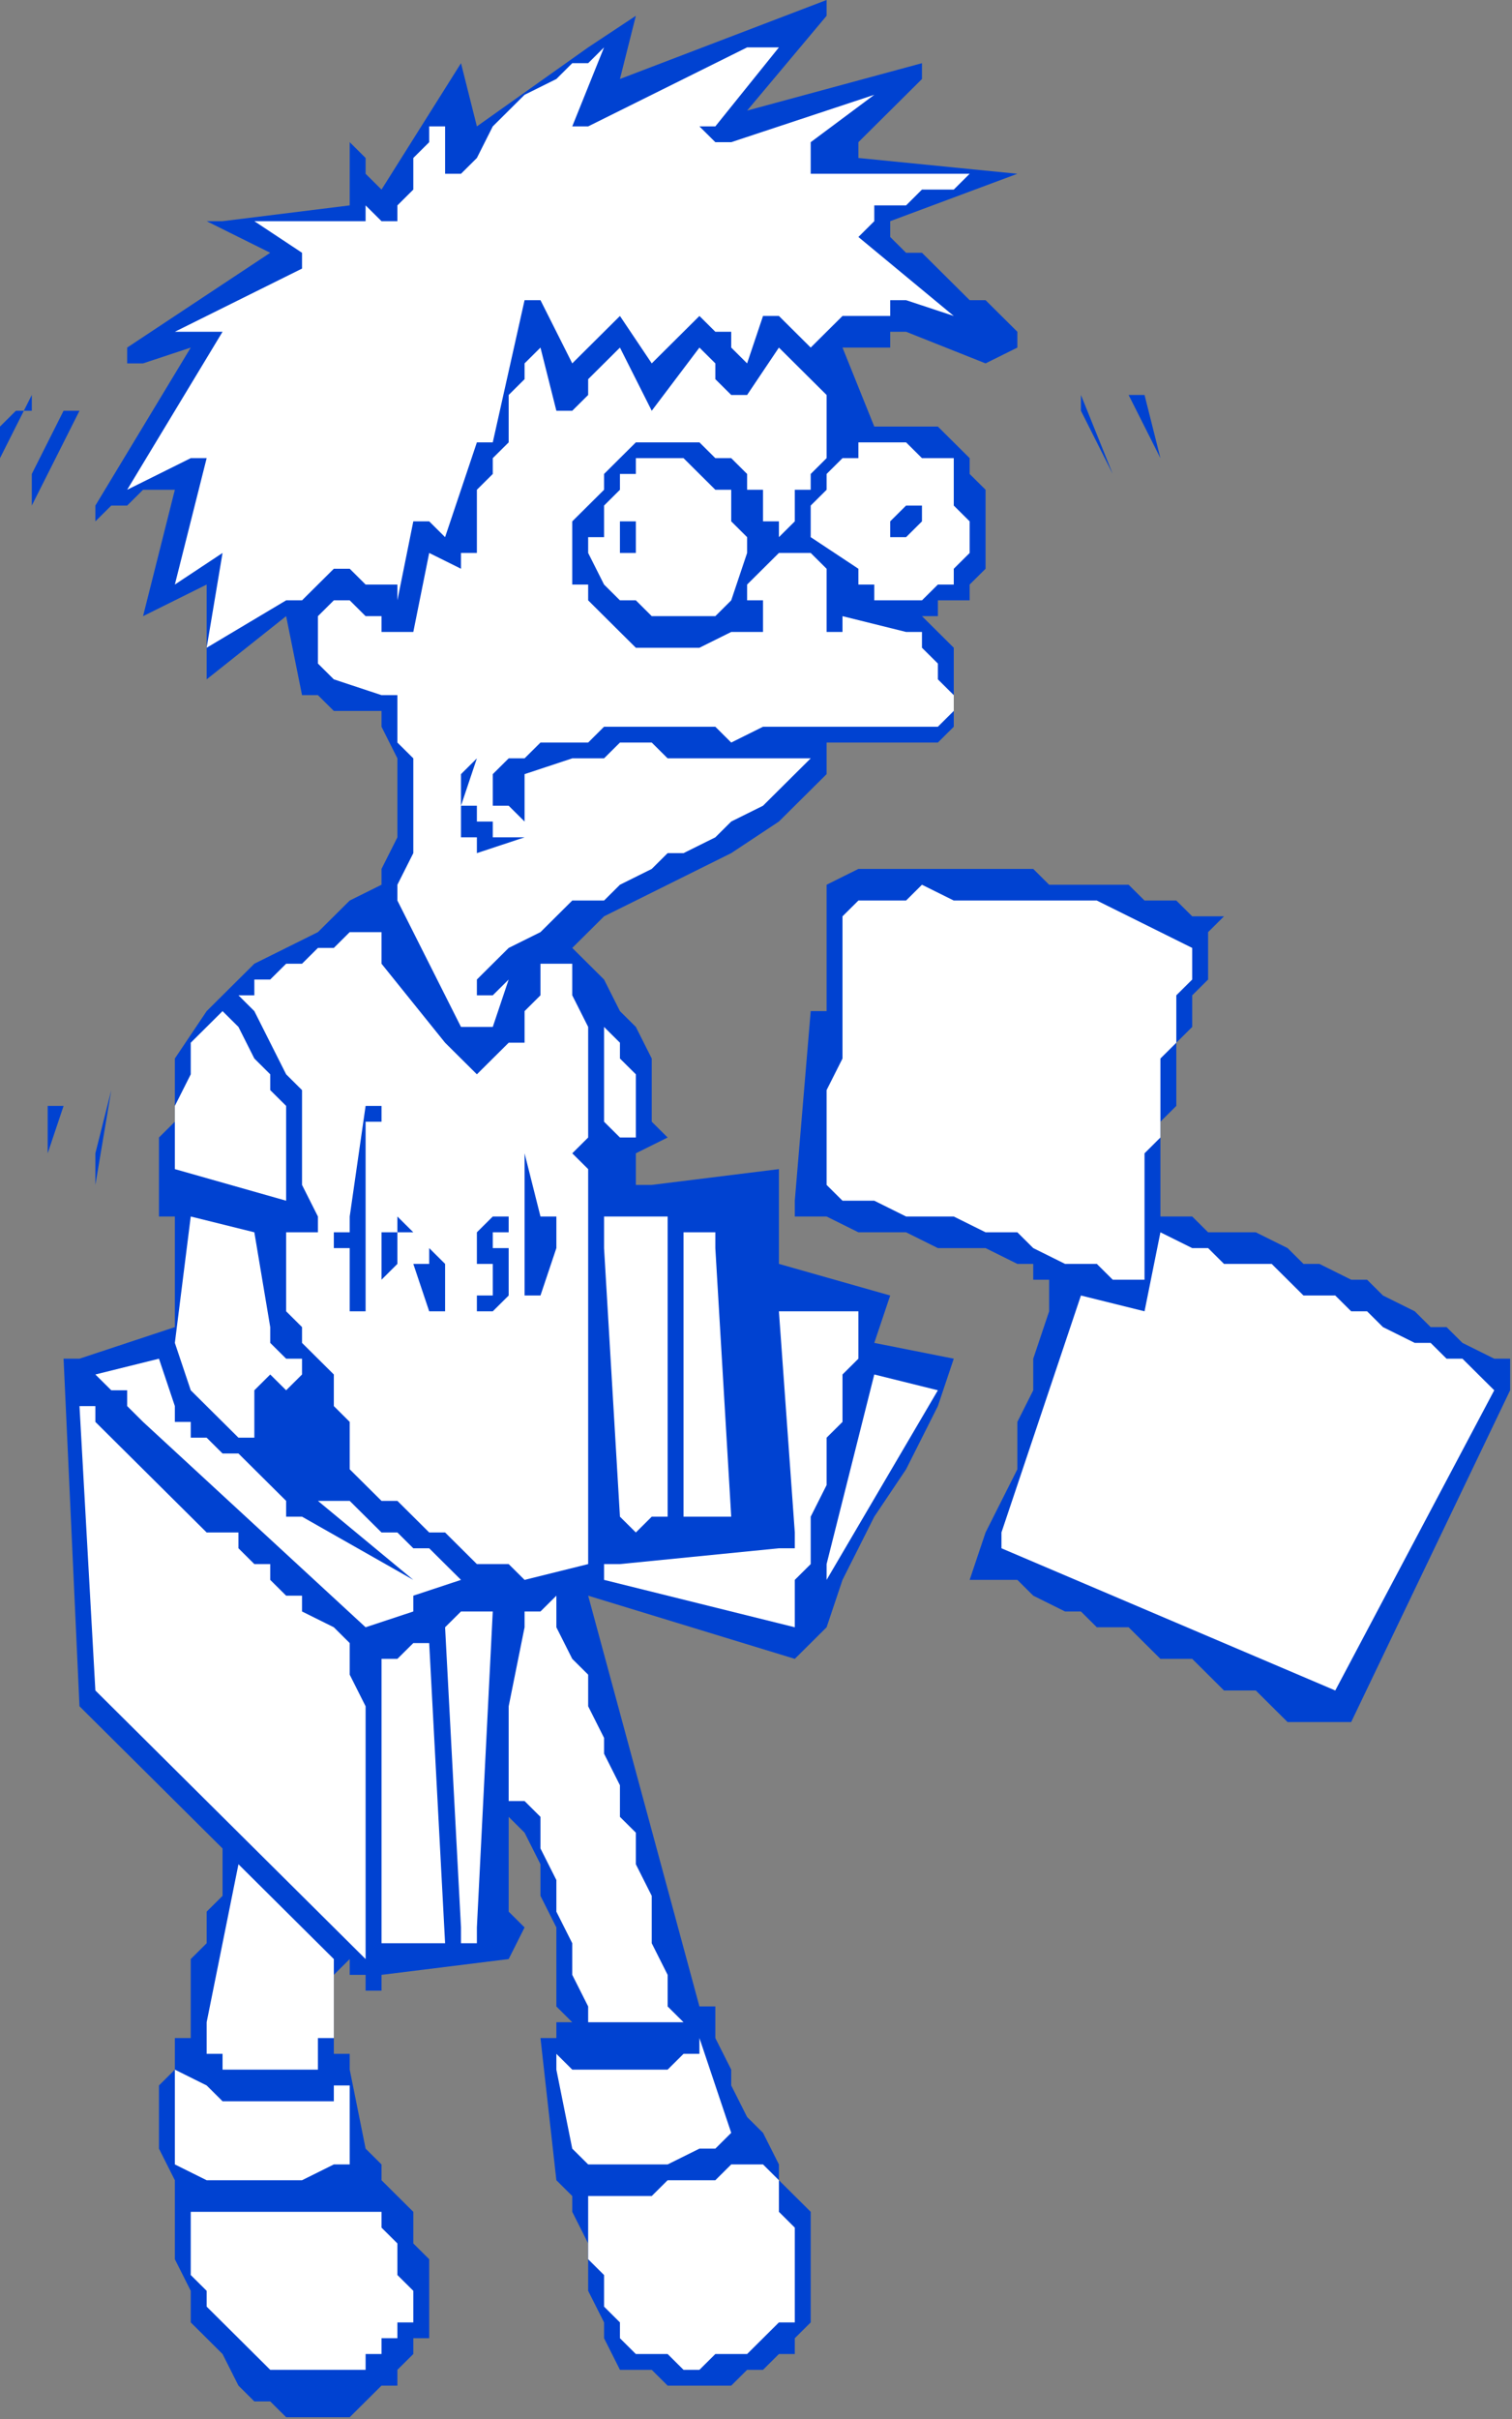 <?xml version="1.0" encoding="UTF-8" standalone="no"?>
<svg
   xmlns:dc="http://purl.org/dc/elements/1.1/"
   xmlns:cc="http://creativecommons.org/ns#"
   xmlns:rdf="http://www.w3.org/1999/02/22-rdf-syntax-ns#"
   xmlns:svg="http://www.w3.org/2000/svg"
   xmlns="http://www.w3.org/2000/svg"
   xmlns:sodipodi="http://sodipodi.sourceforge.net/DTD/sodipodi-0.dtd"
   xmlns:inkscape="http://www.inkscape.org/namespaces/inkscape"
   version="1.0"
   width="20.218mm"
   height="32.334mm"
   id="svg103"
   sodipodi:docname="AD002643.WMF">
  <rect width="100%" height="100%" fill="#808080" stroke="none"/>
  <sodipodi:namedview
     pagecolor="#ffffff"
     bordercolor="#666666"
     borderopacity="1"
     objecttolerance="10"
     gridtolerance="10"
     guidetolerance="10"
     inkscape:pageopacity="0"
     inkscape:pageshadow="2"
     inkscape:window-width="640"
     inkscape:window-height="480"
     id="namedview105" />
  <defs
     id="defs3">
    <pattern
       id="WMFhbasepattern"
       patternUnits="userSpaceOnUse"
       width="6"
       height="6"
       x="0"
       y="0" />
  </defs>
  <path
     style="fill:#0042d1;fill-rule:evenodd;fill-opacity:1;stroke:none;"
     d="  M 0,23.145   L 0,23.145   L 0,23.145   L 0,23.145   L 0,23.145   L 1.607,19.953   L 1.607,20.751   L 0.803,20.751   L 0.803,20.751   L 0,21.549   L 0,22.347   L 0,22.347   L 0,23.145   L 0,23.145  z "
     id="path5" />
  <path
     style="fill:#0042d1;fill-rule:evenodd;fill-opacity:1;stroke:none;"
     d="  M 1.607,23.944   L 1.607,24.742   L 1.607,24.742   L 1.607,24.742   L 1.607,25.54   L 4.017,20.751   L 4.017,20.751   L 4.017,20.751   L 3.213,20.751   L 3.213,20.751   L 1.607,23.944  z "
     id="path7" />
  <path
     style="fill:#0042d1;fill-rule:evenodd;fill-opacity:1;stroke:none;"
     d="  M 2.41,55.868   L 2.41,58.263   L 3.213,55.868   L 3.213,55.868   L 3.213,55.868   L 3.213,55.868   L 3.213,55.868   L 3.213,55.868   L 2.41,55.868   L 2.41,55.868   L 2.41,55.868  z "
     id="path9" />
  <path
     style="fill:#0042d1;fill-rule:evenodd;fill-opacity:1;stroke:none;"
     d="  M 3.213,68.638   L 4.017,86.197   L 11.247,93.38   L 11.247,94.178   L 11.247,95.774   L 10.444,96.572   L 10.444,98.168   L 9.64,98.967   L 9.64,100.563   L 9.64,102.159   L 9.64,102.957   L 8.837,102.957   L 8.837,103.755   L 8.837,103.755   L 8.837,103.755   L 8.837,104.553   L 8.034,105.352   L 8.034,106.948   L 8.034,107.746   L 8.034,108.544   L 8.837,110.14   L 8.837,110.938   L 8.837,111.736   L 8.837,113.333   L 8.837,114.131   L 9.64,115.727   L 9.64,117.323   L 10.444,118.121   L 11.247,118.92   L 12.051,120.516   L 12.854,121.314   L 13.657,121.314   L 14.461,122.112   L 15.264,122.112   L 16.067,122.112   L 16.871,122.112   L 17.674,122.112   L 17.674,122.112   L 18.477,121.314   L 19.281,120.516   L 20.084,120.516   L 20.084,119.718   L 20.888,118.92   L 20.888,118.121   L 21.691,118.121   L 21.691,117.323   L 21.691,116.525   L 21.691,114.929   L 21.691,114.131   L 20.888,113.333   L 20.888,111.736   L 20.084,110.938   L 19.281,110.14   L 19.281,109.342   L 18.477,108.544   L 17.674,104.553   L 17.674,104.553   L 17.674,104.553   L 17.674,103.755   L 16.871,103.755   L 16.871,99.765   L 16.871,99.765   L 16.871,99.765   L 17.674,98.967   L 17.674,98.967   L 17.674,99.765   L 18.477,99.765   L 18.477,100.563   L 19.281,100.563   L 19.281,100.563   L 19.281,100.563   L 19.281,99.765   L 19.281,99.765   L 25.708,98.967   L 26.511,97.37   L 25.708,96.572   L 25.708,92.582   L 25.708,91.784   L 25.708,91.784   L 25.708,91.784   L 25.708,91.784   L 26.511,92.582   L 27.315,94.178   L 27.315,94.976   L 27.315,95.774   L 28.118,97.37   L 28.118,98.168   L 28.118,99.765   L 28.118,100.563   L 28.118,101.361   L 28.118,101.361   L 28.921,102.159   L 28.921,102.159   L 28.118,102.159   L 28.118,102.957   L 28.118,102.957   L 27.315,102.957   L 27.315,102.957   L 27.315,102.957   L 27.315,102.957   L 27.315,102.957   L 28.118,110.14   L 28.921,110.938   L 28.921,111.736   L 29.725,113.333   L 29.725,114.929   L 29.725,115.727   L 30.528,117.323   L 30.528,118.121   L 31.331,119.718   L 32.938,119.718   L 33.741,120.516   L 34.545,120.516   L 35.348,120.516   L 36.955,120.516   L 37.758,119.718   L 38.562,119.718   L 39.365,118.92   L 40.168,118.92   L 40.168,118.121   L 40.972,117.323   L 40.972,115.727   L 40.972,114.929   L 40.972,114.131   L 40.972,113.333   L 40.972,111.736   L 40.168,110.938   L 39.365,110.14   L 39.365,109.342   L 38.562,107.746   L 37.758,106.948   L 36.955,105.352   L 36.955,104.553   L 36.152,102.957   L 36.152,101.361   L 36.152,101.361   L 36.152,101.361   L 35.348,101.361   L 35.348,101.361   L 29.725,80.61   L 40.168,83.802   L 40.168,83.802   L 40.168,83.802   L 40.168,83.802   L 40.168,83.802   L 41.775,82.206   L 42.579,79.812   L 43.382,78.216   L 44.185,76.619   L 45.792,74.225   L 46.595,72.629   L 47.399,71.032   L 48.202,68.638   L 44.185,67.84   L 44.989,65.446   L 39.365,63.849   L 39.365,59.061   L 32.938,59.859   L 32.135,59.859   L 32.135,59.061   L 32.135,59.061   L 32.135,58.263   L 33.741,57.464   L 32.938,56.666   L 32.938,55.07   L 32.938,53.474   L 32.135,51.878   L 31.331,51.08   L 30.528,49.483   L 29.725,48.685   L 28.921,47.887   L 30.528,46.291   L 32.135,45.493   L 33.741,44.695   L 35.348,43.896   L 36.955,43.098   L 39.365,41.502   L 40.168,40.704   L 41.775,39.108   L 41.775,37.512   L 42.579,37.512   L 43.382,37.512   L 44.185,37.512   L 45.792,37.512   L 46.595,37.512   L 47.399,37.512   L 47.399,37.512   L 48.202,36.713   L 48.202,35.915   L 48.202,35.117   L 48.202,34.319   L 48.202,33.521   L 48.202,32.723   L 48.202,32.723   L 47.399,31.925   L 46.595,31.127   L 47.399,31.127   L 47.399,30.328   L 48.202,30.328   L 49.005,30.328   L 49.005,29.53   L 49.809,28.732   L 49.809,27.934   L 49.809,26.338   L 49.809,25.54   L 49.809,24.742   L 49.005,23.944   L 49.005,23.145   L 48.202,22.347   L 48.202,22.347   L 47.399,21.549   L 46.595,21.549   L 45.792,21.549   L 44.989,21.549   L 44.185,21.549   L 44.185,21.549   L 42.579,17.559   L 43.382,17.559   L 43.382,17.559   L 44.185,17.559   L 44.989,17.559   L 44.989,17.559   L 44.989,17.559   L 44.989,16.76   L 45.792,16.76   L 45.792,16.76   L 45.792,16.76   L 45.792,16.76   L 45.792,16.76   L 49.809,18.357   L 51.416,17.559   L 51.416,17.559   L 51.416,17.559   L 51.416,17.559   L 51.416,16.76   L 50.612,15.962   L 49.809,15.164   L 49.005,15.164   L 48.202,14.366   L 47.399,13.568   L 46.595,12.77   L 45.792,12.77   L 44.989,11.972   L 44.989,11.972   L 44.989,11.972   L 44.989,11.972   L 44.989,11.174   L 51.416,8.779   L 51.416,8.779   L 51.416,8.779   L 51.416,8.779   L 51.416,8.779   L 43.382,7.981   L 43.382,7.183   L 44.185,6.385   L 44.989,5.587   L 45.792,4.789   L 45.792,4.789   L 46.595,3.991   L 46.595,3.991   L 46.595,3.192   L 37.758,5.587   L 41.775,0.798   L 41.775,0   L 31.331,3.991   L 32.135,0.798   L 29.725,2.394   L 24.101,6.385   L 23.298,3.192   L 23.298,3.192   L 23.298,3.192   L 23.298,3.192   L 23.298,3.192   L 19.281,9.577   L 19.281,9.577   L 18.477,8.779   L 18.477,7.981   L 17.674,7.183   L 17.674,7.183   L 17.674,7.183   L 17.674,7.183   L 17.674,7.183   L 17.674,10.376   L 11.247,11.174   L 11.247,11.174   L 11.247,11.174   L 11.247,11.174   L 10.444,11.174   L 13.657,12.77   L 6.427,17.559   L 6.427,17.559   L 6.427,17.559   L 6.427,17.559   L 6.427,17.559   L 6.427,18.357   L 6.427,18.357   L 6.427,18.357   L 7.23,18.357   L 9.64,17.559   L 4.82,25.54   L 4.82,26.338   L 5.624,25.54   L 6.427,25.54   L 6.427,25.54   L 7.23,24.742   L 8.034,24.742   L 8.034,24.742   L 8.837,24.742   L 7.23,31.127   L 10.444,29.53   L 10.444,29.53   L 10.444,29.53   L 10.444,29.53   L 10.444,29.53   L 10.444,34.319   L 14.461,31.127   L 15.264,35.117   L 16.067,35.117   L 16.871,35.915   L 17.674,35.915   L 18.477,35.915   L 18.477,35.915   L 18.477,35.915   L 19.281,35.915   L 19.281,35.915   L 19.281,36.713   L 20.084,38.31   L 20.084,39.108   L 20.084,39.906   L 20.084,41.502   L 20.084,42.3   L 19.281,43.896   L 19.281,44.695   L 17.674,45.493   L 16.067,47.089   L 14.461,47.887   L 12.854,48.685   L 11.247,50.281   L 10.444,51.08   L 8.837,53.474   L 8.837,55.07   L 8.837,55.868   L 8.837,56.666   L 8.034,57.464   L 8.034,58.263   L 8.034,59.061   L 8.034,59.859   L 8.034,60.657   L 8.034,61.455   L 8.034,61.455   L 8.837,61.455   L 8.837,61.455   L 8.837,61.455   L 8.837,67.042   L 4.017,68.638   L 4.017,68.638   L 4.017,68.638   L 3.213,68.638   L 3.213,68.638   L 3.213,68.638   L 3.213,68.638   L 3.213,68.638   L 3.213,68.638  z "
     id="path11" />
  <path
     style="fill:#ffffff;fill-rule:evenodd;fill-opacity:1;stroke:none;"
     d="  M 4.017,71.032   L 4.82,85.399   L 18.477,98.967   L 18.477,98.168   L 18.477,97.37   L 18.477,96.572   L 18.477,94.976   L 18.477,94.178   L 18.477,93.38   L 18.477,92.582   L 18.477,91.784   L 18.477,90.187   L 18.477,88.591   L 18.477,86.995   L 18.477,86.197   L 17.674,84.6   L 17.674,83.004   L 16.871,82.206   L 15.264,81.408   L 15.264,80.61   L 14.461,80.61   L 13.657,79.812   L 13.657,79.014   L 12.854,79.014   L 12.051,78.216   L 12.051,77.417   L 11.247,77.417   L 11.247,77.417   L 11.247,77.417   L 11.247,77.417   L 10.444,77.417   L 4.82,71.831   L 4.82,71.831   L 4.82,71.831   L 4.82,71.032   L 4.82,71.032   L 4.82,71.032   L 4.82,71.032   L 4.82,71.032   L 4.017,71.032   L 4.017,71.032   L 4.017,71.032   L 4.017,71.032   L 4.017,71.032  z "
     id="path13" />
  <path
     style="fill:#0042d1;fill-rule:evenodd;fill-opacity:1;stroke:none;"
     d="  M 4.82,58.263   L 4.82,59.061   L 4.82,59.061   L 4.82,59.859   L 4.82,59.859   L 4.82,59.859   L 4.82,59.859   L 4.82,59.859   L 4.82,59.859   L 5.624,55.07   L 4.82,58.263  z "
     id="path15" />
  <path
     style="fill:#ffffff;fill-rule:evenodd;fill-opacity:1;stroke:none;"
     d="  M 4.82,69.436   L 5.624,70.234   L 6.427,70.234   L 6.427,71.032   L 7.23,71.831   L 18.477,82.206   L 20.888,81.408   L 20.888,80.61   L 20.888,80.61   L 20.888,80.61   L 20.888,80.61   L 20.888,80.61   L 20.888,80.61   L 20.888,80.61   L 20.888,80.61   L 23.298,79.812   L 23.298,79.812   L 22.494,79.014   L 21.691,78.216   L 20.888,78.216   L 20.084,77.417   L 19.281,77.417   L 18.477,76.619   L 17.674,75.821   L 17.674,75.821   L 16.871,75.821   L 16.871,75.821   L 16.067,75.821   L 20.888,79.812   L 15.264,76.619   L 15.264,76.619   L 15.264,76.619   L 15.264,76.619   L 14.461,76.619   L 14.461,75.821   L 13.657,75.023   L 12.854,74.225   L 12.854,74.225   L 12.051,73.427   L 11.247,73.427   L 10.444,72.629   L 9.64,72.629   L 9.64,71.831   L 8.837,71.831   L 8.837,71.032   L 8.837,71.032   L 8.034,68.638   L 4.82,69.436   L 4.82,69.436   L 4.82,69.436   L 4.82,69.436   L 4.82,69.436  z "
     id="path17" />
  <path
     style="fill:#ffffff;fill-rule:evenodd;fill-opacity:1;stroke:none;"
     d="  M 6.427,24.742   L 9.64,23.145   L 9.64,23.145   L 10.444,23.145   L 10.444,23.145   L 10.444,23.145   L 8.837,29.53   L 11.247,27.934   L 10.444,32.723   L 14.461,30.328   L 14.461,30.328   L 14.461,30.328   L 14.461,30.328   L 15.264,30.328   L 15.264,30.328   L 15.264,30.328   L 16.067,29.53   L 16.067,29.53   L 16.871,28.732   L 17.674,28.732   L 17.674,28.732   L 18.477,29.53   L 19.281,29.53   L 19.281,29.53   L 20.084,29.53   L 20.084,30.328   L 20.888,26.338   L 20.888,26.338   L 21.691,26.338   L 21.691,26.338   L 21.691,26.338   L 22.494,27.136   L 24.101,22.347   L 24.101,22.347   L 24.101,22.347   L 24.101,22.347   L 24.904,22.347   L 26.511,15.164   L 26.511,15.164   L 26.511,15.164   L 27.315,15.164   L 27.315,15.164   L 28.921,18.357   L 31.331,15.962   L 32.938,18.357   L 35.348,15.962   L 35.348,15.962   L 35.348,15.962   L 35.348,15.962   L 35.348,15.962   L 36.152,16.76   L 36.955,16.76   L 36.955,17.559   L 37.758,18.357   L 38.562,15.962   L 38.562,15.962   L 38.562,15.962   L 39.365,15.962   L 39.365,15.962   L 40.972,17.559   L 40.972,17.559   L 41.775,16.76   L 41.775,16.76   L 41.775,16.76   L 42.579,15.962   L 43.382,15.962   L 43.382,15.962   L 44.185,15.962   L 44.185,15.962   L 44.185,15.962   L 44.185,15.962   L 44.185,15.962   L 44.185,15.962   L 44.989,15.962   L 44.989,15.962   L 44.989,15.962   L 44.989,15.164   L 44.989,15.164   L 44.989,15.164   L 45.792,15.164   L 48.202,15.962   L 43.382,11.972   L 43.382,11.972   L 43.382,11.972   L 43.382,11.972   L 43.382,11.972   L 44.185,11.174   L 44.185,10.376   L 44.989,10.376   L 45.792,10.376   L 46.595,9.577   L 47.399,9.577   L 48.202,9.577   L 49.005,8.779   L 40.972,8.779   L 40.972,7.981   L 40.972,7.981   L 40.972,7.981   L 40.972,7.183   L 44.185,4.789   L 36.955,7.183   L 36.152,7.183   L 36.152,7.183   L 36.152,7.183   L 35.348,6.385   L 35.348,6.385   L 36.152,6.385   L 36.152,6.385   L 36.152,6.385   L 39.365,2.394   L 39.365,2.394   L 39.365,2.394   L 38.562,2.394   L 38.562,2.394   L 38.562,2.394   L 38.562,2.394   L 38.562,2.394   L 38.562,1.596   L 38.562,2.394   L 37.758,2.394   L 37.758,2.394   L 37.758,2.394   L 29.725,6.385   L 29.725,6.385   L 29.725,6.385   L 28.921,6.385   L 28.921,6.385   L 30.528,2.394   L 29.725,3.192   L 28.921,3.192   L 28.118,3.991   L 26.511,4.789   L 25.708,5.587   L 24.904,6.385   L 24.101,7.981   L 23.298,8.779   L 23.298,8.779   L 23.298,8.779   L 23.298,8.779   L 23.298,8.779   L 23.298,8.779   L 22.494,8.779   L 22.494,8.779   L 22.494,8.779   L 22.494,5.587   L 22.494,6.385   L 21.691,6.385   L 21.691,7.183   L 20.888,7.981   L 20.888,8.779   L 20.888,9.577   L 20.084,10.376   L 20.084,10.376   L 20.084,11.174   L 20.084,11.174   L 19.281,11.174   L 19.281,11.174   L 19.281,11.174   L 19.281,11.174   L 19.281,11.174   L 18.477,10.376   L 18.477,10.376   L 18.477,10.376   L 18.477,11.174   L 17.674,11.174   L 12.854,11.174   L 15.264,12.77   L 15.264,12.77   L 15.264,12.77   L 15.264,12.77   L 15.264,12.77   L 15.264,12.77   L 15.264,12.77   L 15.264,13.568   L 15.264,13.568   L 8.837,16.76   L 8.837,16.76   L 9.64,16.76   L 10.444,16.76   L 10.444,16.76   L 10.444,16.76   L 10.444,16.76   L 11.247,16.76   L 11.247,16.76   L 6.427,24.742   L 6.427,24.742   L 6.427,24.742   L 6.427,24.742   L 6.427,24.742  z "
     id="path19" />
  <path
     style="fill:#ffffff;fill-rule:evenodd;fill-opacity:1;stroke:none;"
     d="  M 8.837,58.263   L 8.837,59.061   L 14.461,60.657   L 14.461,59.859   L 14.461,58.263   L 14.461,57.464   L 14.461,55.868   L 13.657,55.07   L 13.657,54.272   L 12.854,53.474   L 12.051,51.878   L 12.051,51.878   L 12.051,51.878   L 11.247,51.08   L 11.247,51.08   L 10.444,51.878   L 9.64,52.676   L 9.64,53.474   L 9.64,54.272   L 8.837,55.868   L 8.837,56.666   L 8.837,57.464   L 8.837,58.263  z "
     id="path21" />
  <path
     style="fill:#ffffff;fill-rule:evenodd;fill-opacity:1;stroke:none;"
     d="  M 8.837,105.352   L 8.837,109.342   L 10.444,110.14   L 11.247,110.14   L 12.051,110.14   L 13.657,110.14   L 14.461,110.14   L 15.264,110.14   L 16.871,109.342   L 17.674,109.342   L 17.674,105.352   L 16.871,105.352   L 16.871,105.352   L 16.871,105.352   L 16.871,106.15   L 16.067,106.15   L 15.264,106.15   L 14.461,106.15   L 13.657,106.15   L 12.854,106.15   L 12.051,106.15   L 11.247,106.15   L 10.444,105.352   L 8.837,104.553   L 8.837,104.553   L 8.837,105.352   L 8.837,105.352   L 8.837,105.352  z "
     id="path23" />
  <path
     style="fill:#ffffff;fill-rule:evenodd;fill-opacity:1;stroke:none;"
     d="  M 8.837,67.84   L 9.64,70.234   L 12.051,72.629   L 12.051,72.629   L 12.854,72.629   L 12.854,72.629   L 12.854,72.629   L 12.854,71.831   L 12.854,71.032   L 12.854,71.032   L 12.854,70.234   L 12.854,70.234   L 12.854,70.234   L 13.657,69.436   L 13.657,69.436   L 14.461,70.234   L 15.264,69.436   L 15.264,69.436   L 15.264,69.436   L 15.264,68.638   L 15.264,68.638   L 14.461,68.638   L 14.461,68.638   L 13.657,67.84   L 13.657,67.042   L 12.854,62.253   L 9.64,61.455   L 8.837,67.84  z "
     id="path25" />
  <path
     style="fill:#ffffff;fill-rule:evenodd;fill-opacity:1;stroke:none;"
     d="  M 9.64,111.736   L 9.64,112.535   L 9.64,114.131   L 9.64,114.929   L 10.444,115.727   L 10.444,116.525   L 11.247,117.323   L 12.051,118.121   L 12.854,118.92   L 12.854,118.92   L 13.657,119.718   L 14.461,119.718   L 15.264,119.718   L 16.067,119.718   L 16.871,119.718   L 16.871,119.718   L 17.674,119.718   L 18.477,119.718   L 18.477,118.92   L 19.281,118.92   L 19.281,118.121   L 20.084,118.121   L 20.084,117.323   L 20.888,117.323   L 20.888,116.525   L 20.888,115.727   L 20.084,114.929   L 20.084,114.131   L 20.084,114.131   L 20.084,113.333   L 19.281,112.535   L 19.281,111.736   L 18.477,111.736   L 9.64,111.736   L 9.64,111.736   L 9.64,111.736   L 9.64,111.736   L 9.64,111.736  z "
     id="path27" />
  <path
     style="fill:#ffffff;fill-rule:evenodd;fill-opacity:1;stroke:none;"
     d="  M 10.444,102.159   L 10.444,103.755   L 11.247,103.755   L 11.247,104.553   L 12.051,104.553   L 12.854,104.553   L 13.657,104.553   L 14.461,104.553   L 15.264,104.553   L 16.067,104.553   L 16.067,103.755   L 16.067,102.957   L 16.871,102.957   L 16.871,102.159   L 16.871,101.361   L 16.871,99.765   L 16.871,98.967   L 16.871,98.967   L 12.051,94.178   L 12.051,94.178   L 12.051,94.178   L 12.051,94.178   L 12.051,94.178   L 10.444,102.159  z "
     id="path29" />
  <path
     style="fill:#ffffff;fill-rule:evenodd;fill-opacity:1;stroke:none;"
     d="  M 12.051,50.281   L 12.854,51.08   L 13.657,52.676   L 14.461,54.272   L 15.264,55.07   L 15.264,56.666   L 15.264,58.263   L 15.264,59.859   L 16.067,61.455   L 16.067,61.455   L 16.067,61.455   L 16.067,61.455   L 16.067,62.253   L 14.461,62.253   L 14.461,66.244   L 15.264,67.042   L 15.264,67.84   L 16.067,68.638   L 16.067,68.638   L 16.871,69.436   L 16.871,70.234   L 16.871,71.032   L 17.674,71.831   L 17.674,72.629   L 17.674,72.629   L 17.674,73.427   L 17.674,74.225   L 18.477,75.023   L 19.281,75.821   L 20.084,75.821   L 20.888,76.619   L 21.691,77.417   L 22.494,77.417   L 23.298,78.216   L 24.101,79.014   L 24.101,79.014   L 24.101,79.014   L 24.101,79.014   L 24.904,79.014   L 24.904,79.014   L 24.904,79.014   L 24.904,79.014   L 25.708,79.014   L 25.708,79.014   L 25.708,79.014   L 26.511,79.812   L 26.511,79.812   L 29.725,79.014   L 29.725,69.436   L 29.725,65.446   L 29.725,64.648   L 29.725,59.061   L 28.921,58.263   L 29.725,57.464   L 29.725,55.868   L 29.725,55.07   L 29.725,54.272   L 29.725,53.474   L 29.725,52.676   L 29.725,51.878   L 28.921,50.281   L 28.921,49.483   L 28.921,49.483   L 28.921,48.685   L 28.118,48.685   L 28.118,48.685   L 27.315,48.685   L 27.315,49.483   L 27.315,50.281   L 26.511,51.08   L 26.511,51.878   L 26.511,52.676   L 25.708,52.676   L 24.904,53.474   L 24.101,54.272   L 22.494,52.676   L 19.281,48.685   L 19.281,47.089   L 18.477,47.089   L 17.674,47.089   L 16.871,47.887   L 16.067,47.887   L 15.264,48.685   L 14.461,48.685   L 13.657,49.483   L 12.854,49.483   L 12.854,49.483   L 12.854,50.281   L 12.051,50.281   L 12.051,50.281  z "
     id="path31" />
  <path
     style="fill:#0042d1;fill-rule:evenodd;fill-opacity:1;stroke:none;"
     d="  M 13.657,73.427   L 13.657,73.427   L 14.461,74.225   L 14.461,74.225   L 14.461,74.225   L 13.657,73.427   L 13.657,73.427   L 13.657,73.427   L 13.657,73.427   L 13.657,73.427  z "
     id="path33" />
  <path
     style="fill:#0042d1;fill-rule:evenodd;fill-opacity:1;stroke:none;"
     d="  M 14.461,71.831   L 14.461,71.831   L 14.461,71.831   L 14.461,71.831   L 14.461,71.831   L 15.264,74.225   L 16.067,74.225   L 16.871,73.427   L 16.871,72.629   L 16.871,71.831   L 16.067,71.831   L 16.067,71.831   L 16.067,71.831   L 16.067,71.032   L 14.461,71.032   L 14.461,71.032   L 14.461,71.831   L 14.461,71.831   L 14.461,71.831  z "
     id="path35" />
  <path
     style="fill:#ffffff;fill-rule:evenodd;fill-opacity:1;stroke:none;"
     d="  M 16.067,31.127   L 16.067,31.925   L 16.067,32.723   L 16.067,33.521   L 16.871,34.319   L 19.281,35.117   L 20.084,35.117   L 20.084,35.117   L 20.084,35.915   L 20.084,35.915   L 20.084,37.512   L 20.888,38.31   L 20.888,39.906   L 20.888,40.704   L 20.888,42.3   L 20.888,43.098   L 20.084,44.695   L 20.084,45.493   L 23.298,51.878   L 24.101,51.878   L 24.101,51.878   L 24.101,51.878   L 24.101,51.878   L 24.904,51.878   L 25.708,49.483   L 25.708,49.483   L 24.904,50.281   L 24.904,50.281   L 24.101,50.281   L 24.101,50.281   L 24.101,50.281   L 24.101,49.483   L 24.101,49.483   L 24.904,48.685   L 25.708,47.887   L 27.315,47.089   L 28.118,46.291   L 28.921,45.493   L 30.528,45.493   L 31.331,44.695   L 32.938,43.896   L 33.741,43.098   L 34.545,43.098   L 36.152,42.3   L 36.955,41.502   L 38.562,40.704   L 39.365,39.906   L 40.168,39.108   L 40.972,38.31   L 40.168,38.31   L 39.365,38.31   L 37.758,38.31   L 36.955,38.31   L 36.152,38.31   L 34.545,38.31   L 33.741,38.31   L 32.938,37.512   L 32.135,37.512   L 32.135,37.512   L 31.331,37.512   L 30.528,38.31   L 30.528,38.31   L 29.725,38.31   L 29.725,38.31   L 28.921,38.31   L 26.511,39.108   L 26.511,39.108   L 26.511,39.108   L 26.511,39.108   L 26.511,39.108   L 26.511,39.906   L 26.511,39.906   L 26.511,40.704   L 26.511,40.704   L 26.511,41.502   L 25.708,40.704   L 25.708,40.704   L 24.904,40.704   L 24.904,40.704   L 24.904,39.906   L 24.904,39.906   L 24.904,39.906   L 24.904,39.108   L 25.708,38.31   L 26.511,38.31   L 27.315,37.512   L 28.118,37.512   L 29.725,37.512   L 30.528,36.713   L 32.135,36.713   L 32.938,36.713   L 34.545,36.713   L 36.152,36.713   L 36.955,37.512   L 38.562,36.713   L 40.168,36.713   L 40.972,36.713   L 42.579,36.713   L 43.382,36.713   L 44.989,36.713   L 46.595,36.713   L 47.399,36.713   L 48.202,35.915   L 48.202,35.117   L 47.399,34.319   L 47.399,33.521   L 47.399,33.521   L 46.595,32.723   L 46.595,31.925   L 45.792,31.925   L 42.579,31.127   L 42.579,31.127   L 42.579,31.925   L 42.579,31.925   L 41.775,31.925   L 41.775,31.925   L 41.775,31.925   L 41.775,31.127   L 41.775,31.127   L 41.775,30.328   L 41.775,29.53   L 41.775,29.53   L 41.775,29.53   L 41.775,29.53   L 41.775,28.732   L 40.972,27.934   L 40.168,27.934   L 39.365,27.934   L 39.365,27.934   L 39.365,27.934   L 39.365,27.934   L 39.365,27.934   L 38.562,28.732   L 38.562,28.732   L 37.758,29.53   L 37.758,29.53   L 37.758,30.328   L 38.562,30.328   L 38.562,31.127   L 38.562,31.127   L 38.562,31.127   L 38.562,31.925   L 38.562,31.925   L 38.562,31.925   L 37.758,31.925   L 36.955,31.925   L 35.348,32.723   L 34.545,32.723   L 33.741,32.723   L 32.135,32.723   L 31.331,31.925   L 30.528,31.127   L 30.528,31.127   L 29.725,30.328   L 29.725,29.53   L 28.921,29.53   L 28.921,28.732   L 28.921,27.934   L 28.921,27.136   L 28.921,26.338   L 29.725,25.54   L 29.725,25.54   L 30.528,24.742   L 30.528,23.944   L 31.331,23.145   L 31.331,23.145   L 32.135,22.347   L 32.938,22.347   L 32.938,22.347   L 33.741,22.347   L 34.545,22.347   L 35.348,22.347   L 35.348,22.347   L 36.152,23.145   L 36.955,23.145   L 36.955,23.145   L 37.758,23.944   L 37.758,23.944   L 37.758,24.742   L 38.562,24.742   L 38.562,25.54   L 38.562,26.338   L 39.365,26.338   L 39.365,27.136   L 39.365,27.136   L 39.365,27.136   L 39.365,27.136   L 39.365,27.136   L 40.168,26.338   L 40.168,25.54   L 40.168,24.742   L 40.972,24.742   L 40.972,23.944   L 41.775,23.145   L 41.775,23.145   L 41.775,22.347   L 41.775,19.953   L 39.365,17.559   L 37.758,19.953   L 36.955,19.953   L 36.955,19.953   L 36.152,19.155   L 36.152,19.155   L 36.152,18.357   L 36.152,18.357   L 36.152,18.357   L 35.348,17.559   L 35.348,17.559   L 35.348,17.559   L 35.348,17.559   L 35.348,17.559   L 32.938,20.751   L 32.938,20.751   L 32.938,20.751   L 32.938,20.751   L 32.938,20.751   L 31.331,17.559   L 30.528,18.357   L 29.725,19.155   L 29.725,19.953   L 28.921,20.751   L 28.921,20.751   L 28.921,20.751   L 28.118,20.751   L 28.118,20.751   L 27.315,17.559   L 26.511,18.357   L 26.511,19.155   L 25.708,19.953   L 25.708,20.751   L 25.708,22.347   L 24.904,23.145   L 24.904,23.944   L 24.101,24.742   L 24.101,24.742   L 24.101,25.54   L 24.101,26.338   L 24.101,26.338   L 24.101,27.136   L 24.101,27.136   L 24.101,27.934   L 24.101,27.934   L 24.101,27.934   L 23.298,27.934   L 23.298,27.934   L 23.298,28.732   L 21.691,27.934   L 20.888,31.925   L 20.888,31.925   L 20.888,31.925   L 20.888,31.925   L 20.084,31.925   L 20.084,31.925   L 20.084,31.925   L 20.084,31.925   L 20.084,31.925   L 19.281,31.925   L 19.281,31.127   L 19.281,31.127   L 18.477,31.127   L 18.477,31.127   L 18.477,31.127   L 17.674,30.328   L 17.674,30.328   L 17.674,30.328   L 17.674,30.328   L 16.871,30.328   L 16.871,30.328   L 16.067,31.127  z "
     id="path37" />
  <path
     style="fill:#0042d1;fill-rule:evenodd;fill-opacity:1;stroke:none;"
     d="  M 16.871,63.051   L 16.871,63.051   L 16.871,63.051   L 16.871,63.051   L 16.871,63.051   L 16.871,63.051   L 16.871,63.051   L 17.674,63.051   L 17.674,63.051   L 17.674,66.244   L 18.477,66.244   L 18.477,66.244   L 18.477,66.244   L 18.477,66.244   L 18.477,63.051   L 18.477,63.051   L 18.477,62.253   L 18.477,62.253   L 19.281,62.253   L 19.281,62.253   L 19.281,62.253   L 19.281,63.051   L 19.281,63.051   L 19.281,65.446   L 19.281,66.244   L 19.281,66.244   L 19.281,66.244   L 19.281,66.244   L 19.281,65.446   L 19.281,64.648   L 19.281,64.648   L 20.084,63.849   L 20.084,63.849   L 20.084,63.051   L 20.084,62.253   L 20.888,62.253   L 20.084,61.455   L 20.084,62.253   L 20.084,62.253   L 19.281,62.253   L 19.281,62.253   L 19.281,62.253   L 19.281,62.253   L 19.281,62.253   L 18.477,62.253   L 18.477,62.253   L 18.477,62.253   L 18.477,61.455   L 18.477,56.666   L 19.281,56.666   L 19.281,56.666   L 19.281,55.868   L 19.281,55.868   L 18.477,55.868   L 18.477,55.868   L 18.477,55.868   L 18.477,55.868   L 18.477,55.868   L 17.674,61.455   L 17.674,62.253   L 17.674,62.253   L 16.871,62.253   L 16.871,62.253   L 16.871,62.253   L 16.871,62.253   L 16.871,63.051   L 16.871,63.051  z "
     id="path39" />
  <path
     style="fill:#ffffff;fill-rule:evenodd;fill-opacity:1;stroke:none;"
     d="  M 19.281,85.399   L 19.281,98.168   L 22.494,98.168   L 21.691,83.004   L 20.888,83.004   L 20.888,83.004   L 20.084,83.802   L 19.281,83.802   L 19.281,85.399  z "
     id="path41" />
  <path
     style="fill:#0042d1;fill-rule:evenodd;fill-opacity:1;stroke:none;"
     d="  M 20.888,63.849   L 21.691,66.244   L 21.691,66.244   L 21.691,66.244   L 21.691,66.244   L 22.494,66.244   L 22.494,66.244   L 22.494,65.446   L 22.494,64.648   L 22.494,63.849   L 21.691,63.051   L 21.691,63.051   L 21.691,63.051   L 21.691,63.849   L 20.888,63.849   L 20.888,63.849   L 20.888,63.849   L 20.888,63.849   L 20.888,63.849  z "
     id="path43" />
  <path
     style="fill:#0042d1;fill-rule:evenodd;fill-opacity:1;stroke:none;"
     d="  M 21.691,64.648   L 21.691,64.648   L 21.691,65.446   L 21.691,65.446   L 21.691,65.446   L 21.691,65.446   L 21.691,65.446   L 22.494,65.446   L 22.494,65.446   L 21.691,64.648   L 21.691,64.648   L 21.691,64.648   L 21.691,64.648   L 21.691,64.648  z "
     id="path45" />
  <path
     style="fill:#ffffff;fill-rule:evenodd;fill-opacity:1;stroke:none;"
     d="  M 22.494,82.206   L 23.298,97.37   L 23.298,98.168   L 24.101,98.168   L 24.101,97.37   L 24.101,97.37   L 24.904,81.408   L 24.101,81.408   L 24.101,81.408   L 23.298,81.408   L 22.494,82.206   L 22.494,82.206   L 22.494,82.206   L 22.494,82.206   L 22.494,82.206  z "
     id="path47" />
  <path
     style="fill:#0042d1;fill-rule:evenodd;fill-opacity:1;stroke:none;"
     d="  M 23.298,40.704   L 23.298,41.502   L 23.298,41.502   L 23.298,42.3   L 24.101,42.3   L 24.101,43.098   L 24.101,43.098   L 24.101,43.098   L 24.101,43.098   L 26.511,42.3   L 26.511,42.3   L 26.511,42.3   L 26.511,42.3   L 26.511,42.3   L 24.904,42.3   L 24.904,41.502   L 24.101,41.502   L 24.101,40.704   L 23.298,40.704   L 24.101,38.31   L 23.298,39.108   L 23.298,39.108   L 23.298,39.906   L 23.298,40.704   L 23.298,40.704   L 23.298,40.704   L 23.298,40.704   L 23.298,40.704  z "
     id="path49" />
  <path
     style="fill:#0042d1;fill-rule:evenodd;fill-opacity:1;stroke:none;"
     d="  M 24.101,62.253   L 24.101,63.051   L 24.101,63.051   L 24.101,63.051   L 24.101,63.051   L 24.101,63.849   L 24.101,63.849   L 24.904,63.849   L 24.904,63.849   L 24.904,64.648   L 24.904,64.648   L 24.904,65.446   L 24.904,65.446   L 24.904,65.446   L 24.904,65.446   L 24.101,65.446   L 24.101,66.244   L 24.101,66.244   L 24.101,66.244   L 24.101,66.244   L 24.101,66.244   L 24.904,66.244   L 25.708,65.446   L 25.708,64.648   L 25.708,63.849   L 25.708,63.849   L 25.708,63.051   L 24.904,63.051   L 24.904,63.051   L 24.904,63.051   L 24.904,62.253   L 25.708,62.253   L 25.708,62.253   L 25.708,62.253   L 25.708,61.455   L 25.708,61.455   L 25.708,61.455   L 24.904,61.455   L 24.904,61.455   L 24.101,62.253   L 24.101,62.253   L 24.101,62.253   L 24.101,62.253   L 24.101,62.253   L 24.101,62.253  z "
     id="path51" />
  <path
     style="fill:#ffffff;fill-rule:evenodd;fill-opacity:1;stroke:none;"
     d="  M 25.708,86.197   L 25.708,90.187   L 25.708,90.187   L 25.708,90.985   L 26.511,90.985   L 26.511,90.985   L 27.315,91.784   L 27.315,93.38   L 28.118,94.976   L 28.118,96.572   L 28.921,98.168   L 28.921,99.765   L 29.725,101.361   L 29.725,102.159   L 34.545,102.159   L 33.741,101.361   L 33.741,99.765   L 32.938,98.168   L 32.938,96.572   L 32.938,95.774   L 32.135,94.178   L 32.135,92.582   L 31.331,91.784   L 31.331,90.187   L 30.528,88.591   L 30.528,87.793   L 29.725,86.197   L 29.725,84.6   L 28.921,83.802   L 28.118,82.206   L 28.118,80.61   L 27.315,81.408   L 27.315,81.408   L 26.511,81.408   L 26.511,82.206   L 25.708,86.197  z "
     id="path53" />
  <path
     style="fill:#0042d1;fill-rule:evenodd;fill-opacity:1;stroke:none;"
     d="  M 26.511,58.263   L 26.511,59.061   L 26.511,59.859   L 26.511,60.657   L 26.511,61.455   L 26.511,63.051   L 26.511,63.849   L 26.511,64.648   L 26.511,65.446   L 26.511,65.446   L 27.315,65.446   L 27.315,66.244   L 27.315,65.446   L 28.118,63.051   L 28.118,63.051   L 28.118,63.051   L 28.118,63.051   L 28.118,63.051   L 28.118,66.244   L 28.118,61.455   L 27.315,61.455   L 26.511,58.263   L 26.511,58.263   L 26.511,58.263   L 26.511,58.263   L 26.511,58.263  z "
     id="path55" />
  <path
     style="fill:#ffffff;fill-rule:evenodd;fill-opacity:1;stroke:none;"
     d="  M 28.118,104.553   L 28.921,108.544   L 29.725,109.342   L 30.528,109.342   L 32.135,109.342   L 32.938,109.342   L 33.741,109.342   L 35.348,108.544   L 36.152,108.544   L 36.955,107.746   L 35.348,102.957   L 35.348,103.755   L 34.545,103.755   L 33.741,104.553   L 32.938,104.553   L 32.135,104.553   L 30.528,104.553   L 29.725,104.553   L 28.921,104.553   L 28.921,104.553   L 28.118,103.755   L 28.118,103.755   L 28.118,104.553   L 28.118,104.553   L 28.118,104.553   L 28.118,104.553   L 28.118,104.553  z "
     id="path57" />
  <path
     style="fill:#ffffff;fill-rule:evenodd;fill-opacity:1;stroke:none;"
     d="  M 29.725,27.934   L 30.528,29.53   L 31.331,30.328   L 32.135,30.328   L 32.938,31.127   L 33.741,31.127   L 34.545,31.127   L 35.348,31.127   L 36.152,31.127   L 36.955,30.328   L 37.758,27.934   L 37.758,27.136   L 37.758,27.136   L 36.955,26.338   L 36.955,25.54   L 36.955,25.54   L 36.955,24.742   L 36.152,24.742   L 35.348,23.944   L 35.348,23.944   L 34.545,23.145   L 34.545,23.145   L 33.741,23.145   L 33.741,23.145   L 32.938,23.145   L 32.135,23.145   L 32.135,23.944   L 31.331,23.944   L 31.331,24.742   L 30.528,25.54   L 30.528,25.54   L 30.528,26.338   L 30.528,27.136   L 29.725,27.136   L 29.725,27.934   L 29.725,27.934   L 29.725,27.934   L 29.725,27.934   L 29.725,27.934  z "
     id="path59" />
  <path
     style="fill:#ffffff;fill-rule:evenodd;fill-opacity:1;stroke:none;"
     d="  M 29.725,110.938   L 29.725,111.736   L 29.725,113.333   L 29.725,114.131   L 30.528,114.929   L 30.528,116.525   L 31.331,117.323   L 31.331,118.121   L 32.135,118.92   L 32.135,118.92   L 32.938,118.92   L 32.938,118.92   L 32.938,118.92   L 33.741,118.92   L 34.545,119.718   L 35.348,119.718   L 36.152,118.92   L 36.955,118.92   L 37.758,118.92   L 38.562,118.121   L 39.365,117.323   L 40.168,117.323   L 40.168,116.525   L 40.168,115.727   L 40.168,114.929   L 40.168,114.131   L 40.168,113.333   L 40.168,112.535   L 39.365,111.736   L 39.365,110.938   L 39.365,110.14   L 38.562,109.342   L 37.758,109.342   L 36.955,109.342   L 36.152,110.14   L 35.348,110.14   L 33.741,110.14   L 32.938,110.938   L 32.135,110.938   L 30.528,110.938   L 29.725,110.938   L 29.725,110.938   L 29.725,110.938   L 29.725,110.938   L 29.725,110.938  z "
     id="path61" />
  <path
     style="fill:#ffffff;fill-rule:evenodd;fill-opacity:1;stroke:none;"
     d="  M 30.528,51.08   L 30.528,56.666   L 31.331,57.464   L 31.331,57.464   L 31.331,57.464   L 32.135,57.464   L 32.135,56.666   L 32.135,56.666   L 32.135,55.868   L 32.135,55.868   L 32.135,55.07   L 32.135,55.07   L 32.135,54.272   L 31.331,53.474   L 31.331,53.474   L 31.331,52.676   L 31.331,52.676   L 30.528,51.878   L 30.528,51.08   L 30.528,51.08   L 30.528,51.08   L 30.528,51.08  z "
     id="path63" />
  <path
     style="fill:#ffffff;fill-rule:evenodd;fill-opacity:1;stroke:none;"
     d="  M 30.528,79.812   L 40.168,82.206   L 40.168,82.206   L 40.168,82.206   L 40.168,82.206   L 40.168,82.206   L 40.168,81.408   L 40.168,79.812   L 40.972,79.014   L 40.972,78.216   L 40.972,77.417   L 40.972,76.619   L 41.775,75.023   L 41.775,74.225   L 41.775,73.427   L 41.775,72.629   L 42.579,71.831   L 42.579,70.234   L 42.579,69.436   L 43.382,68.638   L 43.382,67.84   L 43.382,66.244   L 39.365,66.244   L 39.365,66.244   L 39.365,66.244   L 39.365,66.244   L 39.365,66.244   L 40.168,77.417   L 40.168,77.417   L 40.168,78.216   L 39.365,78.216   L 39.365,78.216   L 31.331,79.014   L 31.331,79.014   L 30.528,79.014   L 30.528,79.812   L 30.528,79.812   L 30.528,79.812   L 30.528,79.812   L 30.528,79.812   L 30.528,79.812  z "
     id="path65" />
  <path
     style="fill:#ffffff;fill-rule:evenodd;fill-opacity:1;stroke:none;"
     d="  M 30.528,63.051   L 31.331,76.619   L 32.135,77.417   L 32.938,76.619   L 32.938,76.619   L 33.741,76.619   L 33.741,61.455   L 30.528,61.455   L 30.528,63.051  z "
     id="path67" />
  <path
     style="fill:#0042d1;fill-rule:evenodd;fill-opacity:1;stroke:none;"
     d="  M 30.528,110.14   L 32.938,110.14   L 30.528,110.14  z "
     id="path69" />
  <path
     style="fill:#0042d1;fill-rule:evenodd;fill-opacity:1;stroke:none;"
     d="  M 31.331,27.136   L 31.331,27.136   L 31.331,27.136   L 31.331,27.934   L 31.331,27.934   L 31.331,27.934   L 32.135,27.934   L 32.135,27.934   L 32.135,27.136   L 32.135,27.136   L 32.135,27.136   L 32.135,27.136   L 32.938,27.136   L 32.938,27.136   L 32.135,27.136   L 32.135,26.338   L 32.135,26.338   L 32.135,26.338   L 31.331,26.338   L 31.331,27.136   L 30.528,27.136   L 30.528,27.136   L 31.331,27.136   L 31.331,27.136   L 31.331,27.136  z "
     id="path71" />
  <path
     style="fill:#0042d1;fill-rule:evenodd;fill-opacity:1;stroke:none;"
     d="  M 30.528,59.061   L 30.528,59.061   L 30.528,59.061   L 30.528,59.859   L 30.528,59.859   L 32.135,59.859   L 31.331,59.061   L 30.528,59.061   L 30.528,59.061   L 30.528,59.061   L 30.528,59.061   L 30.528,59.061  z "
     id="path73" />
  <path
     style="fill:#ffffff;fill-rule:evenodd;fill-opacity:1;stroke:none;"
     d="  M 34.545,63.051   L 34.545,76.619   L 35.348,76.619   L 36.152,76.619   L 36.955,76.619   L 36.955,76.619   L 36.152,63.051   L 36.152,62.253   L 35.348,62.253   L 35.348,62.253   L 34.545,62.253   L 34.545,62.253   L 34.545,63.051   L 34.545,63.051   L 34.545,63.051  z "
     id="path75" />
  <path
     style="fill:#0042d1;fill-rule:evenodd;fill-opacity:1;stroke:none;"
     d="  M 34.545,60.657   L 37.758,61.455   L 37.758,69.436   L 37.758,60.657   L 34.545,60.657   L 34.545,60.657   L 34.545,60.657   L 34.545,60.657   L 34.545,60.657  z "
     id="path77" />
  <path
     style="fill:#0042d1;fill-rule:evenodd;fill-opacity:1;stroke:none;"
     d="  M 37.758,70.234   L 37.758,70.234   L 38.562,70.234   L 38.562,71.032   L 38.562,71.032   L 38.562,71.032   L 38.562,70.234   L 38.562,70.234   L 38.562,70.234   L 38.562,70.234   L 38.562,70.234   L 37.758,70.234   L 37.758,70.234  z "
     id="path79" />
  <path
     style="fill:#0042d1;fill-rule:evenodd;fill-opacity:1;stroke:none;"
     d="  M 37.758,72.629   L 38.562,76.619   L 38.562,76.619   L 38.562,76.619   L 38.562,76.619   L 38.562,76.619   L 38.562,72.629   L 38.562,72.629   L 38.562,72.629   L 37.758,72.629   L 37.758,72.629  z "
     id="path81" />
  <path
     style="fill:#0042d1;fill-rule:evenodd;fill-opacity:1;stroke:none;"
     d="  M 40.168,60.657   L 40.168,61.455   L 41.775,61.455   L 43.382,62.253   L 44.185,62.253   L 45.792,62.253   L 47.399,63.051   L 48.202,63.051   L 49.809,63.051   L 51.416,63.849   L 52.219,63.849   L 52.219,64.648   L 53.022,64.648   L 53.022,64.648   L 53.022,66.244   L 52.219,68.638   L 52.219,70.234   L 51.416,71.831   L 51.416,74.225   L 50.612,75.821   L 49.809,77.417   L 49.005,79.812   L 49.809,79.812   L 51.416,79.812   L 52.219,80.61   L 53.826,81.408   L 54.629,81.408   L 55.432,82.206   L 57.039,82.206   L 57.843,83.004   L 58.646,83.802   L 60.253,83.802   L 61.056,84.6   L 61.859,85.399   L 63.466,85.399   L 64.269,86.197   L 65.073,86.995   L 66.68,86.995   L 66.68,86.995   L 67.483,86.995   L 67.483,86.995   L 68.286,86.995   L 76.32,70.234   L 76.32,69.436   L 76.32,69.436   L 76.32,69.436   L 76.32,68.638   L 75.517,68.638   L 73.91,67.84   L 73.107,67.042   L 72.303,67.042   L 71.5,66.244   L 69.893,65.446   L 69.09,64.648   L 68.286,64.648   L 66.68,63.849   L 65.876,63.849   L 65.073,63.051   L 63.466,62.253   L 62.663,62.253   L 61.056,62.253   L 60.253,61.455   L 58.646,61.455   L 58.646,60.657   L 58.646,59.859   L 58.646,59.061   L 58.646,58.263   L 58.646,56.666   L 59.449,55.868   L 59.449,55.07   L 59.449,54.272   L 59.449,52.676   L 60.253,51.878   L 60.253,51.08   L 60.253,50.281   L 61.056,49.483   L 61.056,47.887   L 61.056,47.089   L 61.859,46.291   L 60.253,46.291   L 59.449,45.493   L 57.843,45.493   L 57.039,44.695   L 55.432,44.695   L 54.629,44.695   L 53.022,44.695   L 52.219,43.896   L 50.612,43.896   L 49.005,43.896   L 48.202,43.896   L 46.595,43.896   L 45.792,43.896   L 44.185,43.896   L 43.382,43.896   L 41.775,44.695   L 41.775,51.08   L 41.775,51.08   L 41.775,51.08   L 41.775,51.08   L 40.972,51.08   L 40.168,60.657  z "
     id="path83" />
  <path
     style="fill:#ffffff;fill-rule:evenodd;fill-opacity:1;stroke:none;"
     d="  M 40.972,27.136   L 40.972,27.136   L 40.972,27.136   L 40.972,27.136   L 40.972,27.136   L 43.382,28.732   L 43.382,28.732   L 43.382,29.53   L 43.382,29.53   L 43.382,29.53   L 44.185,29.53   L 44.185,30.328   L 44.989,30.328   L 45.792,30.328   L 45.792,30.328   L 46.595,30.328   L 47.399,29.53   L 48.202,29.53   L 48.202,28.732   L 48.202,28.732   L 49.005,27.934   L 49.005,27.136   L 49.005,26.338   L 49.005,26.338   L 48.202,25.54   L 48.202,24.742   L 48.202,23.944   L 48.202,23.145   L 47.399,23.145   L 46.595,23.145   L 45.792,22.347   L 45.792,22.347   L 44.989,22.347   L 44.989,22.347   L 44.185,22.347   L 43.382,22.347   L 43.382,23.145   L 42.579,23.145   L 42.579,23.145   L 41.775,23.944   L 41.775,23.944   L 41.775,24.742   L 40.972,25.54   L 40.972,25.54   L 40.972,26.338   L 40.972,27.136  z "
     id="path85" />
  <path
     style="fill:#ffffff;fill-rule:evenodd;fill-opacity:1;stroke:none;"
     d="  M 41.775,58.263   L 41.775,59.859   L 42.579,60.657   L 44.185,60.657   L 45.792,61.455   L 48.202,61.455   L 49.809,62.253   L 51.416,62.253   L 52.219,63.051   L 53.826,63.849   L 54.629,63.849   L 54.629,63.849   L 55.432,63.849   L 56.236,64.648   L 56.236,64.648   L 57.039,64.648   L 57.039,64.648   L 57.843,64.648   L 57.843,63.849   L 57.843,62.253   L 57.843,60.657   L 57.843,59.859   L 57.843,58.263   L 58.646,57.464   L 58.646,55.868   L 58.646,54.272   L 58.646,53.474   L 59.449,52.676   L 59.449,51.878   L 59.449,51.08   L 59.449,50.281   L 60.253,49.483   L 60.253,48.685   L 60.253,47.887   L 58.646,47.089   L 57.039,46.291   L 55.432,45.493   L 53.826,45.493   L 52.219,45.493   L 49.809,45.493   L 48.202,45.493   L 46.595,44.695   L 45.792,45.493   L 45.792,45.493   L 44.989,45.493   L 44.989,45.493   L 44.185,45.493   L 44.185,45.493   L 43.382,45.493   L 43.382,45.493   L 42.579,46.291   L 42.579,47.887   L 42.579,50.281   L 42.579,51.878   L 42.579,53.474   L 41.775,55.07   L 41.775,56.666   L 41.775,58.263  z "
     id="path87" />
  <path
     style="fill:#ffffff;fill-rule:evenodd;fill-opacity:1;stroke:none;"
     d="  M 41.775,79.014   L 41.775,79.812   L 47.399,70.234   L 44.185,69.436   L 41.775,79.014  z "
     id="path89" />
  <path
     style="fill:#0042d1;fill-rule:evenodd;fill-opacity:1;stroke:none;"
     d="  M 44.989,26.338   L 44.989,26.338   L 44.989,27.136   L 44.989,27.136   L 44.989,27.136   L 44.989,27.136   L 44.989,27.136   L 44.989,27.136   L 45.792,27.136   L 45.792,27.136   L 45.792,27.136   L 45.792,27.136   L 45.792,27.136   L 45.792,27.136   L 45.792,27.136   L 45.792,27.136   L 45.792,27.136   L 46.595,26.338   L 46.595,26.338   L 46.595,26.338   L 46.595,25.54   L 46.595,25.54   L 45.792,25.54   L 45.792,25.54   L 45.792,25.54   L 45.792,25.54   L 45.792,25.54   L 44.989,26.338   L 44.989,26.338   L 44.989,26.338   L 44.989,26.338   L 44.989,26.338   L 44.989,26.338  z "
     id="path91" />
  <path
     style="fill:#ffffff;fill-rule:evenodd;fill-opacity:1;stroke:none;"
     d="  M 50.612,77.417   L 50.612,78.216   L 50.612,78.216   L 50.612,78.216   L 50.612,78.216   L 67.483,85.399   L 75.517,70.234   L 75.517,70.234   L 74.713,69.436   L 74.713,69.436   L 74.713,69.436   L 73.91,68.638   L 73.107,68.638   L 72.303,67.84   L 71.5,67.84   L 69.893,67.042   L 69.09,66.244   L 68.286,66.244   L 67.483,65.446   L 65.876,65.446   L 65.073,64.648   L 64.269,63.849   L 63.466,63.849   L 61.859,63.849   L 61.056,63.051   L 60.253,63.051   L 58.646,62.253   L 57.843,66.244   L 54.629,65.446   L 50.612,77.417  z "
     id="path93" />
  <path
     style="fill:#0042d1;fill-rule:evenodd;fill-opacity:1;stroke:none;"
     d="  M 54.629,20.751   L 56.236,23.944   L 54.629,19.953   L 54.629,19.953   L 54.629,19.953   L 54.629,20.751   L 54.629,20.751  z "
     id="path95" />
  <path
     style="fill:#0042d1;fill-rule:evenodd;fill-opacity:1;stroke:none;"
     d="  M 57.039,19.953   L 58.646,23.145   L 57.843,19.953   L 57.843,19.953   L 57.039,19.953   L 57.039,19.953   L 57.039,19.953  z "
     id="path97" />
  <path
     style="fill:#0042d1;fill-rule:evenodd;fill-opacity:1;stroke:none;"
     d="  M 59.449,82.206   L 64.269,84.6   L 59.449,82.206  z "
     id="path99" />
  <path
     style="fill:#0042d1;fill-rule:evenodd;fill-opacity:1;stroke:none;"
     d="  M 65.876,86.197   L 65.876,86.197   L 65.876,86.197   L 66.68,86.197   L 66.68,86.197   L 66.68,86.197   L 66.68,86.995   L 66.68,86.995   L 66.68,86.995   L 66.68,86.197   L 66.68,86.197   L 65.876,86.197   L 65.876,86.197   L 65.876,86.197   L 65.876,86.197   L 65.876,86.197   L 65.876,86.197  z "
     id="path101" />
</svg>
